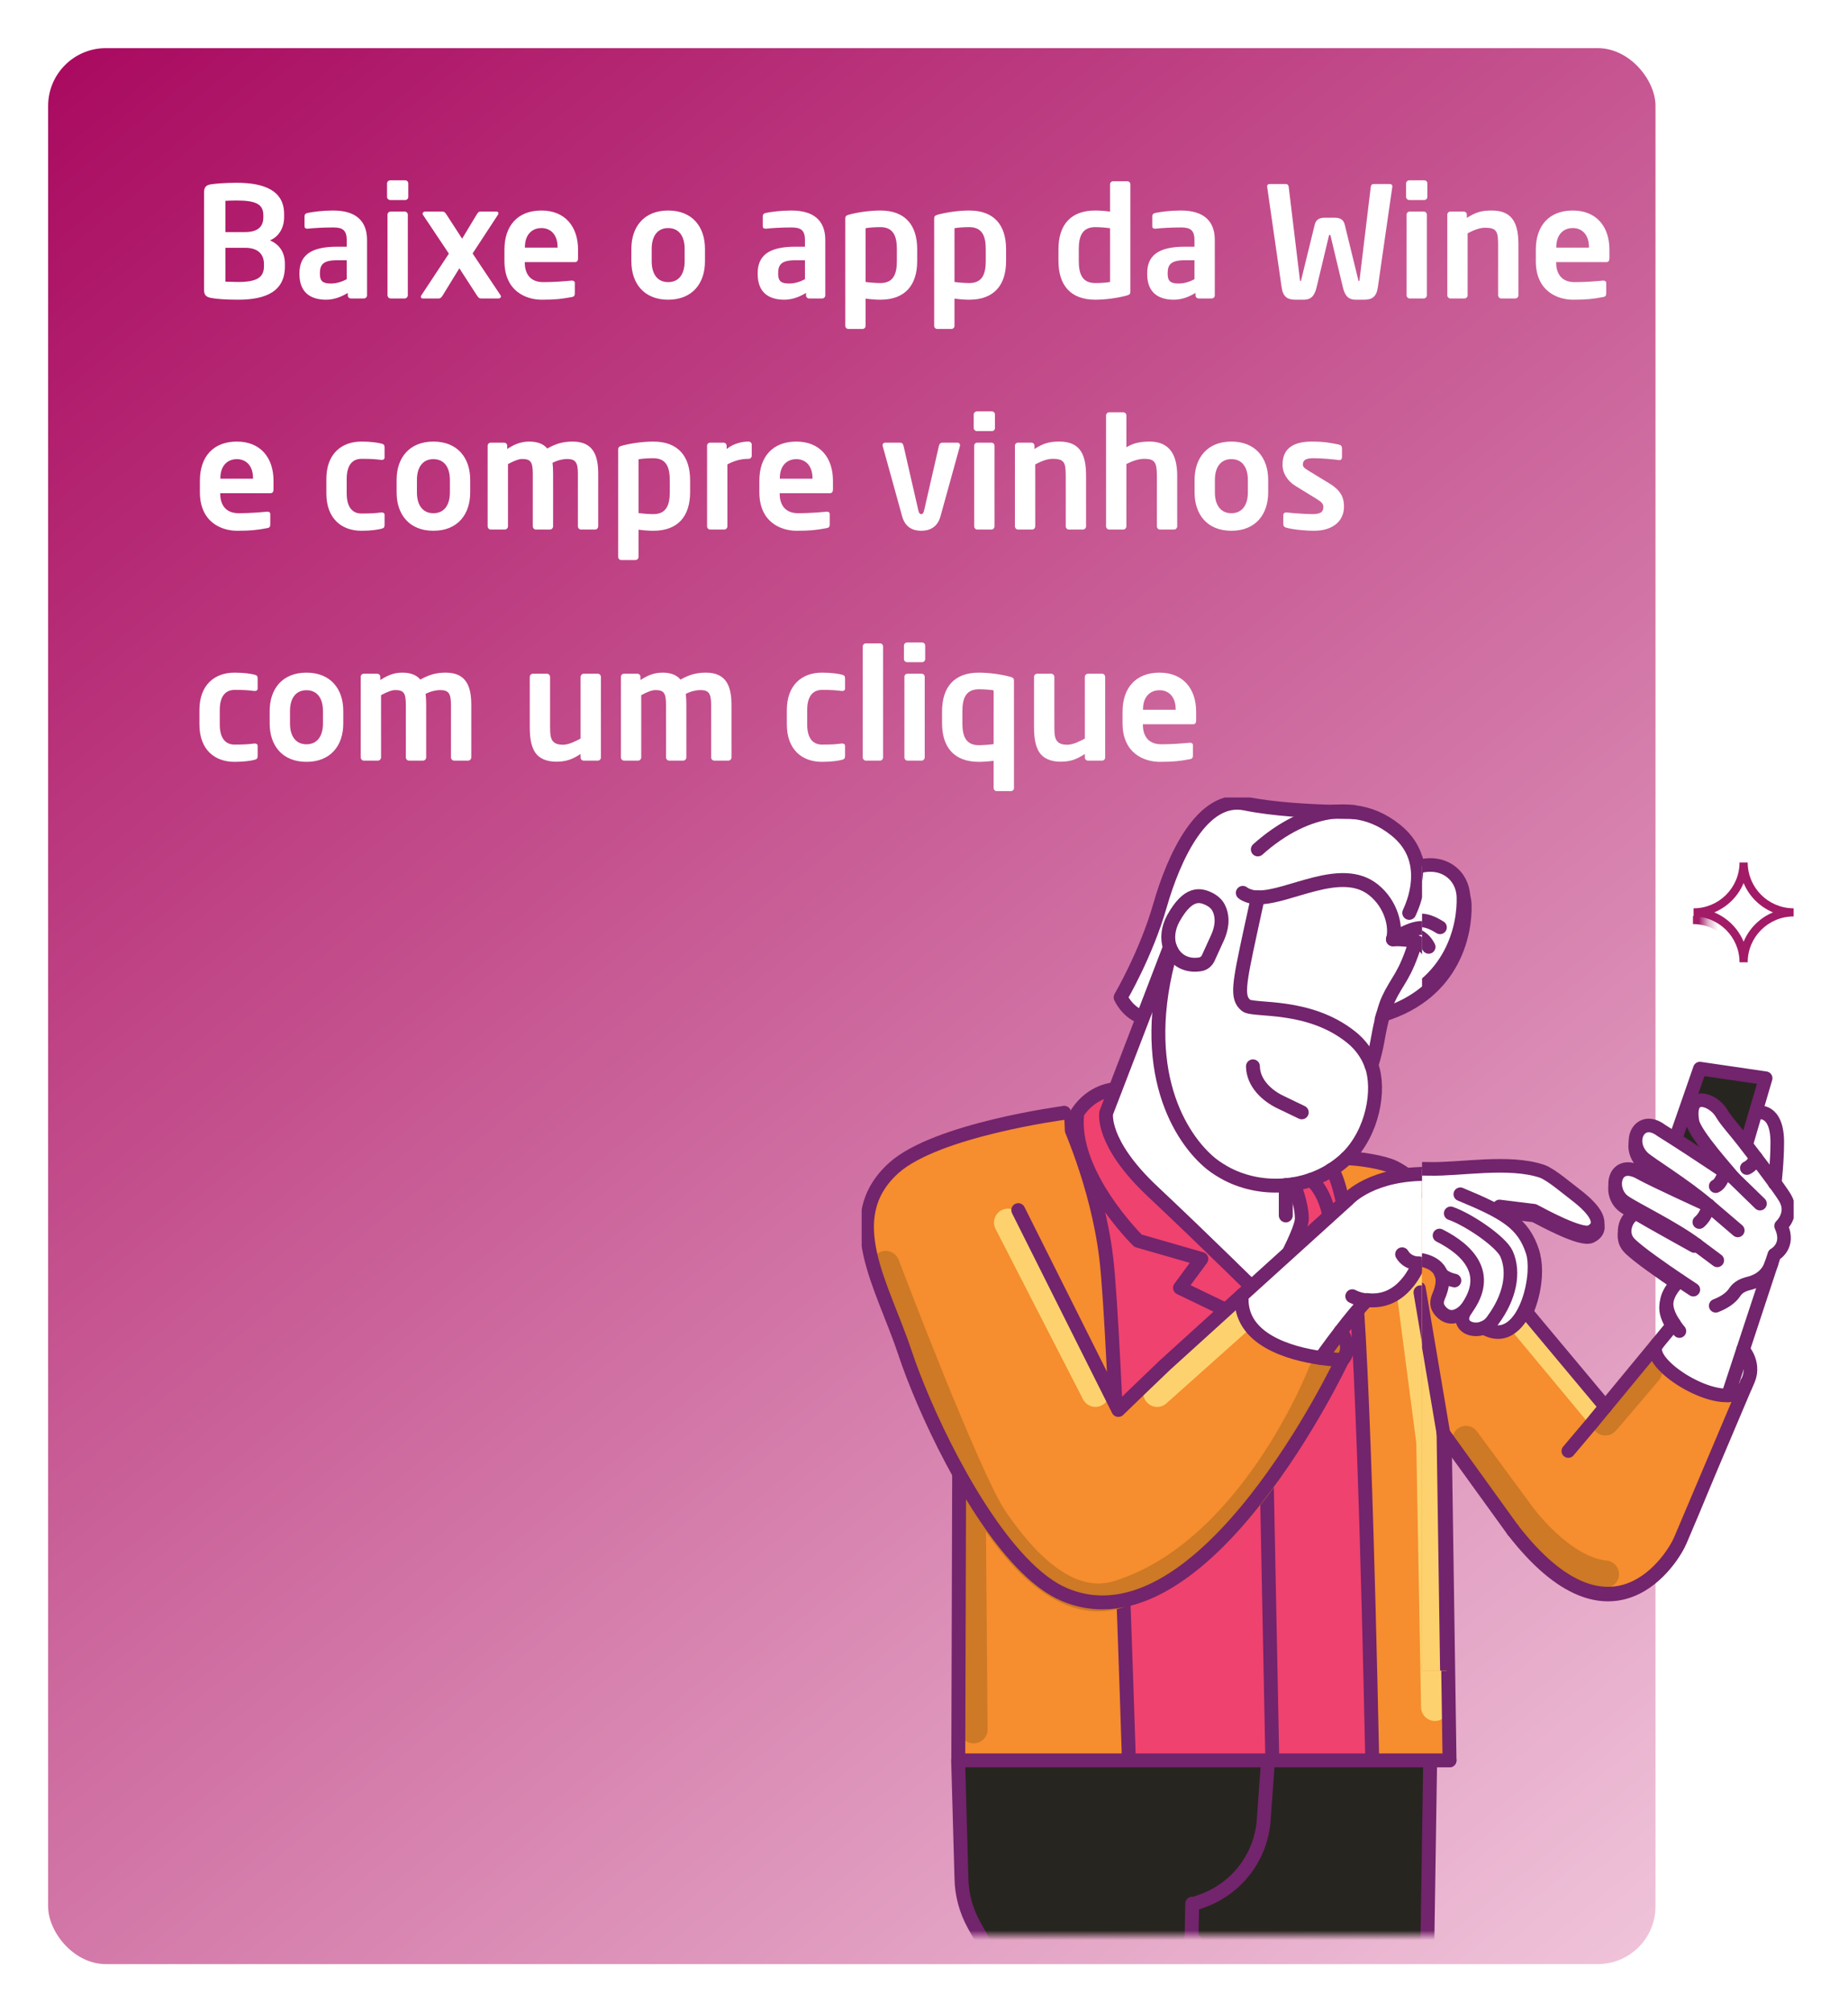 <svg width="192" height="209" viewBox="0 0 192 209" fill="none" xmlns="http://www.w3.org/2000/svg">
<g filter="url(#filter0_d)">
<rect x="8" y="2" width="167" height="199" rx="6" fill="url(#paint0_linear)"/>
</g>
<mask id="mask0" mask-type="alpha" maskUnits="userSpaceOnUse" x="32" y="27" width="146" height="174">
<rect x="32" y="27.816" width="145.335" height="173.184" rx="5.222" fill="white"/>
</mask>
<g mask="url(#mask0)">
<g clip-path="url(#clip0)">
<path fill-rule="evenodd" clip-rule="evenodd" d="M184.082 95.56C182.713 96.124 181.616 97.215 181.051 98.578C180.484 97.215 179.388 96.124 178.019 95.56C179.388 94.996 180.484 93.906 181.051 92.543C181.616 93.906 182.713 94.996 184.082 95.56M180.629 100.693H181.471C181.471 98.094 183.596 95.979 186.207 95.979V95.141H186.175C183.578 95.124 181.471 93.016 181.471 90.427H180.629C180.629 93.027 178.505 95.141 175.893 95.141V95.979H175.926C178.522 95.997 180.629 98.105 180.629 100.693" fill="#A21B67"/>
<g clip-path="url(#clip1)">
<path d="M132.189 182.84H99.561C99.561 182.84 100.145 194.944 100.145 196.11C100.145 196.985 101.221 199.938 102.958 203.052C104.41 205.66 103.503 283.392 103.503 283.392L114.746 285.149C114.553 286.223 114.853 286.483 114.853 286.483C114.853 286.483 103.611 285.747 103.711 286.522C103.811 287.304 103.526 294.215 103.526 294.215H111.48V291.546L114.776 294.215H134.756L122.146 286.476L123.875 197.713C123.875 197.713 130.99 195.734 131.282 189.283C131.574 182.84 132.189 182.84 132.189 182.84Z" fill="#27251F"/>
<path d="M149.087 182.84H123.952C123.952 182.84 123.798 200.014 123.798 201.188C123.798 202.062 123.982 200.314 125.719 203.428C127.171 206.036 127.886 283.392 127.886 283.392L139.136 285.156C138.944 286.23 139.244 286.491 139.244 286.491C139.244 286.491 128.001 285.755 128.101 286.529C128.201 287.312 127.917 294.223 127.917 294.223H135.87V291.554L139.167 294.223H159.146L146.536 286.483L149.087 182.84Z" fill="#27251F"/>
<path d="M178.788 121.576C178.718 121.553 175.153 116.675 175.153 116.675L174.261 118.907L178.788 121.576Z" fill="#27251F"/>
<path d="M131.743 182.84L131.275 189.291C130.906 192.988 128.455 196.141 124.966 197.414L124.144 197.713" stroke="#72246C" stroke-width="1.444" stroke-linecap="round" stroke-linejoin="round"/>
<path d="M147.005 286.483L148.588 182.84" stroke="#72246C" stroke-width="1.444" stroke-linecap="round" stroke-linejoin="round"/>
<path d="M147.005 286.483L159.615 294.223H139.635L136.339 291.554V294.223H128.378L128.562 286.529L139.705 286.491L139.597 285.156L128.347 283.392L125.703 203.428L123.782 201.188" stroke="#72246C" stroke-width="1.444" stroke-linecap="round" stroke-linejoin="round"/>
<path fill-rule="evenodd" clip-rule="evenodd" d="M143.716 123.54C145.89 121.185 149.241 123.402 146.897 126.133C144.553 128.871 141.541 125.902 143.716 123.54Z" fill="#FDD26E"/>
<path fill-rule="evenodd" clip-rule="evenodd" d="M98.416 127.214C98.416 122.696 100.806 120.203 105.009 120.203C109.213 120.203 110.557 115.586 110.557 115.586C110.873 116.245 113.992 122.934 114.93 130.62C115.913 138.712 117.289 182.84 117.289 182.84H117.266H99.561L99.661 149.827L98.424 122.55" fill="#F68D2E"/>
<path d="M100.706 124.667L101.159 179.626" stroke="#CD7925" stroke-width="2.889" stroke-linecap="round"/>
<path fill-rule="evenodd" clip-rule="evenodd" d="M163.488 155.71C161.459 156.485 159.323 157.566 157.217 158.962L150.094 149.106L150.593 182.833H141.449H141.418H142.563C142.471 179.059 141.718 140.1 140.573 131.279C139.336 121.76 138.329 121.5 138.329 121.5C138.79 121.208 139.243 120.871 139.666 120.495C139.735 120.433 139.812 120.357 139.889 120.295" fill="#F68D2E"/>
<path fill-rule="evenodd" clip-rule="evenodd" d="M139.881 120.855C141.142 120.855 143.77 121.262 144.838 121.799C145.906 122.32 146.843 123.087 147.589 124.008L166.8 146.935L172.148 140.476C170.803 142.087 176.298 145.907 179.448 145.769C180.255 145.746 180.901 145.454 181.254 144.818L174.561 160.581C173.823 162.375 171.311 165.344 168.421 165.597C165.532 165.85 163.795 165.75 161.382 163.741C158.969 161.731 157.217 158.954 157.217 158.954" fill="#F68D2E"/>
<path d="M146.044 130.298L148.588 149.758L149.087 177.302" stroke="#FDD26E" stroke-width="2.889" stroke-linecap="round"/>
<path d="M146.574 123.709L166.8 147.97" stroke="#FDD26E" stroke-width="2.889" stroke-linecap="round"/>
<path d="M152.43 149.75L158.155 157.497C158.155 157.497 162.228 163.143 166.8 163.595" stroke="#CD7925" stroke-width="2.889" stroke-linecap="round"/>
<path d="M171.265 142.731L166.8 147.97" stroke="#CD7925" stroke-width="2.889" stroke-linecap="round"/>
<path fill-rule="evenodd" clip-rule="evenodd" d="M114.907 115.655L114.93 115.578L115.86 113.146L118.734 105.675L118.595 105.622C118.595 105.622 117.274 105.269 116.428 103.589C116.428 103.589 119.064 99.109 120.517 94.062C121.961 89.023 124.935 82.541 129.392 83.462C132.289 84.06 136.216 84.26 138.59 84.313H138.613C139.62 84.344 140.342 84.336 140.565 84.336H140.573C140.604 84.336 140.627 84.336 140.634 84.344C142.179 84.52 143.647 85.119 144.991 86.208C146.767 87.619 147.312 89.345 147.32 90.925C149.963 90.066 152.084 91.646 152.161 93.986C152.246 96.693 151.208 103.067 143.693 105.399C143.639 105.545 143.608 105.706 143.57 105.86C143.078 107.808 143.163 108.437 142.479 110.638C143.393 113.154 142.632 117.618 139.874 120.295C139.797 120.357 139.728 120.433 139.651 120.495C139.228 120.871 138.782 121.208 138.314 121.5C137.645 121.929 136.915 122.267 136.185 122.527C136.185 122.527 135.663 122.689 134.402 122.98C134.425 123.018 134.725 123.617 134.879 123.985L134.679 124.069C135.709 126.378 134.756 129.784 131.29 134.885C127.678 129.684 115.33 122.88 114.53 116.805C114.584 116.598 114.646 116.383 114.707 116.184C114.776 116.015 114.83 115.839 114.907 115.655Z" fill="white"/>
<path fill-rule="evenodd" clip-rule="evenodd" d="M170.442 122.366C171.664 122.972 177.082 125.519 177.42 125.68C174.907 123.532 171.641 120.74 170.919 120.081C169.712 118.991 171.034 117.043 172.571 117.971C173.116 118.309 174.208 119.007 175.391 119.774C176.743 120.664 178.219 121.63 179.095 122.213C179.556 122.52 179.863 122.719 179.925 122.758C179.725 122.443 175.314 117.764 175.737 116.452C175.76 116.376 176.144 114.918 176.198 114.865C177.158 113.96 178.749 116.153 178.749 116.153C178.749 116.153 180.04 117.787 181.477 119.674L182.514 116.13C182.514 116.13 183.913 116.368 183.913 118.339C183.913 120.318 183.652 122.543 183.652 122.543C184.405 123.548 185.027 124.422 185.304 124.867C186.311 126.516 184.912 127.782 184.912 127.782C185.888 129.868 184.22 130.735 184.22 130.735L183.882 131.755L180.993 140.499L179.441 145.209C176.29 145.347 170.796 141.527 172.14 139.916L173.862 137.83C173.493 137.285 173.109 136.534 173.109 135.828C173.109 134.539 174.43 133.396 174.43 133.396C172.763 132.277 170.135 130.459 169.297 129.592C168.029 128.303 169.059 126.301 169.904 126.823C170.757 127.337 175.96 129.853 175.96 129.853L176.19 129.73C173.839 127.966 170.235 125.296 169.121 124.522C167.43 123.356 169.182 121.73 170.442 122.366Z" fill="white"/>
<path fill-rule="evenodd" clip-rule="evenodd" d="M117.289 182.84C117.289 182.84 115.914 138.712 114.93 130.62C113.992 122.934 110.873 116.245 110.557 115.586H111.933C113.508 113.208 115.829 113.146 115.829 113.146L115.86 113.154L114.93 115.586L114.907 115.662C114.83 115.839 114.784 116.015 114.722 116.199C114.661 116.399 114.599 116.606 114.546 116.821C115.345 122.903 127.694 129.707 131.305 134.9C134.771 129.791 135.724 126.386 134.694 124.085L134.71 124.1C134.556 123.732 134.249 123.141 134.233 123.095C135.555 122.788 136.2 122.543 136.2 122.543C136.938 122.282 137.66 121.944 138.329 121.515C138.329 121.515 139.336 121.776 140.581 131.295C141.726 140.108 142.479 179.074 142.571 182.848H132.197H117.289V182.84Z" fill="#EF426F"/>
<path fill-rule="evenodd" clip-rule="evenodd" d="M174.138 118.746L176.544 111.62L183.321 112.61L182.561 115.194L181.323 119.413C179.61 117.166 178.073 115.217 178.073 115.217C178.073 115.217 176.805 114.343 175.691 115.279" fill="#27251F"/>
<path d="M173.862 137.838L172.141 139.924L166.8 146.383L165.647 147.779L165.624 147.817L162.981 150.939" stroke="#72246C" stroke-width="1.444" stroke-linecap="round" stroke-linejoin="round"/>
<path d="M117.289 182.84H132.189H142.563H150.601" stroke="#72246C" stroke-width="1.444" stroke-linecap="round" stroke-linejoin="round"/>
<path d="M166.8 146.383L147.589 123.456C146.843 122.535 145.906 121.768 144.838 121.246C143.77 120.71 141.142 120.303 139.881 120.303" stroke="#72246C" stroke-width="1.444" stroke-linecap="round" stroke-linejoin="round"/>
<path d="M147.581 134.225L150.102 149.106L150.601 182.833" stroke="#72246C" stroke-width="1.444" stroke-linecap="round" stroke-linejoin="round"/>
<path d="M122.138 286.483L123.867 197.721" stroke="#72246C" stroke-width="1.444" stroke-linecap="round" stroke-linejoin="round"/>
<path d="M122.138 286.483L134.748 294.223H114.769L111.472 291.554V294.223H103.511L103.695 286.529L114.838 286.491L114.73 285.156L103.48 283.392L102.935 203.052L101.198 199.938C100.376 198.457 99.922 196.793 99.891 195.098L99.546 182.84" stroke="#72246C" stroke-width="1.444" stroke-linecap="round" stroke-linejoin="round"/>
<path d="M144.715 97.552C145.691 97.545 146.459 97.606 147.074 97.813C147.781 98.043 148.257 98.45 148.588 99.109" stroke="#72246C" stroke-width="1.444" stroke-linecap="round" stroke-linejoin="round"/>
<path d="M121.546 98.373C121.239 97.491 121.339 96.409 121.915 95.366C123.414 92.697 124.643 92.827 125.78 93.456C126.042 93.61 126.264 93.794 126.426 94.001C126.695 94.346 126.825 94.768 126.887 95.167C126.925 95.474 126.925 95.765 126.887 96.057C126.833 96.478 126.71 96.893 126.541 97.292L125.534 99.501C125.373 99.846 125.066 100.107 124.674 100.16C123.26 100.383 122.176 99.723 121.685 98.672C121.615 98.58 121.577 98.473 121.546 98.373Z" stroke="#72246C" stroke-width="1.444" stroke-linecap="round" stroke-linejoin="round"/>
<path d="M121.669 98.672C118.057 111.144 122.668 118.309 125.842 120.878C126.341 121.277 126.91 121.63 127.532 121.96C129.361 122.896 131.49 123.294 133.595 123.095C134.479 123.018 135.347 122.834 136.2 122.543C136.938 122.282 137.66 121.944 138.329 121.515C138.79 121.223 139.243 120.886 139.666 120.51C139.735 120.449 139.812 120.372 139.889 120.311C142.648 117.641 143.408 113.169 142.494 110.654C142.087 109.518 141.38 108.529 140.404 107.739C135.962 104.164 130.23 105.046 129.461 104.425C128.462 103.62 128.716 102.285 129.915 96.724C130.137 95.696 130.399 94.53 130.683 93.203C133.864 93.288 139.336 89.706 142.709 92.428C144.576 93.924 145.091 96.279 144.722 97.568C147.128 96.103 148.081 96.057 149.756 97.1" stroke="#72246C" stroke-width="1.444" stroke-linecap="round" stroke-linejoin="round"/>
<path d="M121.546 98.373L118.741 105.683L115.867 113.154L114.93 115.586C114.93 115.586 114.338 118.662 119.763 123.755C125.189 128.848 131.305 134.9 131.305 134.9C131.305 134.9 135.255 128.158 135.255 126.577C135.255 124.997 134.418 122.988 134.418 122.988" stroke="#72246C" stroke-width="1.444" stroke-linecap="round" stroke-linejoin="round"/>
<path d="M142.486 110.646C143.17 108.444 143.086 107.815 143.577 105.867C143.616 105.714 143.654 105.553 143.7 105.407C143.862 104.778 144.038 104.203 144.277 103.719C145.245 101.679 145.944 101.441 147.074 97.821" stroke="#72246C" stroke-width="1.444" stroke-linecap="round" stroke-linejoin="round"/>
<path d="M138.59 84.313C135.932 84.597 133.173 85.993 130.683 88.225" stroke="#72246C" stroke-width="1.444" stroke-linecap="round" stroke-linejoin="round"/>
<path d="M140.565 84.336C139.927 84.252 139.274 84.252 138.613 84.313" stroke="#72246C" stroke-width="1.444" stroke-linecap="round" stroke-linejoin="round"/>
<path d="M146.413 94.814C146.79 94.009 147.35 92.551 147.327 90.925C147.32 89.345 146.774 87.627 144.999 86.208C143.654 85.119 142.187 84.52 140.642 84.344" stroke="#72246C" stroke-width="1.444" stroke-linecap="round" stroke-linejoin="round"/>
<path d="M147.327 90.925C149.971 90.066 152.092 91.646 152.169 93.986C152.253 96.693 151.216 103.068 143.7 105.399H143.693C143.685 105.399 143.554 105.86 143.547 105.867" stroke="#72246C" stroke-width="1.444" stroke-linecap="round" stroke-linejoin="round"/>
<path d="M140.657 84.336C140.657 84.336 140.642 84.336 140.634 84.344C140.627 84.336 140.604 84.336 140.573 84.336H140.558C140.335 84.336 139.612 84.344 138.606 84.313H138.583C136.208 84.26 132.281 84.06 129.384 83.462C124.927 82.541 121.961 89.015 120.517 94.062C119.064 99.117 116.428 103.589 116.428 103.589C117.266 105.269 118.595 105.622 118.595 105.622" stroke="#72246C" stroke-width="1.444" stroke-linecap="round" stroke-linejoin="round"/>
<path d="M135.247 115.532C135.247 115.532 134.64 115.24 133.042 114.473C131.605 113.791 130.199 112.471 130.176 110.753" stroke="#72246C" stroke-width="1.444" stroke-linecap="round" stroke-linejoin="round"/>
<path d="M129.123 92.735C129.123 92.735 129.246 92.843 129.469 92.942C129.745 93.065 130.153 93.219 130.668 93.196" stroke="#72246C" stroke-width="1.444" stroke-linecap="round" stroke-linejoin="round"/>
<path d="M133.588 123.087V126.24" stroke="#72246C" stroke-width="1.444" stroke-linecap="round" stroke-linejoin="round"/>
<path d="M115.829 113.139C115.829 113.139 113.508 113.2 111.933 115.578C111.134 121.891 118.234 128.863 118.234 128.863L124.812 130.758L122.599 133.757L125.465 135.138L131.305 137.96L136.831 131.379L135.901 130.827L135.824 130.788L134.902 130.244L136.124 129.385L136.185 129.331L137.891 129.285C138.798 127.099 137.66 123.686 136.208 122.535" stroke="#72246C" stroke-width="1.444" stroke-linecap="round" stroke-linejoin="round"/>
<path d="M131.298 137.968L132.189 182.84" stroke="#72246C" stroke-width="1.444" stroke-linecap="round" stroke-linejoin="round"/>
<path d="M110.557 115.586C110.873 116.245 113.992 122.934 114.93 130.62C115.913 138.712 117.289 182.84 117.289 182.84H117.266C116.743 182.84 99.561 182.84 99.561 182.84L99.661 149.827" stroke="#72246C" stroke-width="1.444" stroke-linecap="round" stroke-linejoin="round"/>
<path d="M138.329 121.507C138.329 121.507 139.336 121.768 140.581 131.287C141.726 140.1 142.479 179.066 142.571 182.84" stroke="#72246C" stroke-width="1.444" stroke-linecap="round" stroke-linejoin="round"/>
<path d="M157.217 158.97V158.962L150.094 149.106" stroke="#72246C" stroke-width="1.444" stroke-linecap="round" stroke-linejoin="round"/>
<path d="M181.323 119.413L182.561 115.194L183.321 112.61L176.544 111.62L174.138 118.523" stroke="#72246C" stroke-width="1.444" stroke-linecap="round" stroke-linejoin="round"/>
<path d="M177.435 125.688C179.118 127.122 180.447 128.257 180.447 128.257" stroke="#72246C" stroke-width="1.444" stroke-linecap="round" stroke-linejoin="round"/>
<path d="M179.925 122.765C179.863 122.727 179.556 122.527 179.095 122.221C178.211 121.63 176.743 120.671 175.391 119.781C174.208 119.014 173.109 118.316 172.563 117.979C170.373 116.322 168.936 119.091 170.696 120.786C171.418 121.446 174.907 123.532 177.412 125.68" stroke="#72246C" stroke-width="1.444" stroke-linecap="round" stroke-linejoin="round"/>
<path d="M176.198 129.738L175.967 129.86C175.967 129.86 171.103 127.168 170.258 126.654C169.405 126.133 168.029 128.311 169.305 129.6C170.142 130.466 172.771 132.284 174.438 133.404C175.276 133.956 175.867 134.348 175.867 134.348" stroke="#72246C" stroke-width="1.444" stroke-linecap="round" stroke-linejoin="round"/>
<path d="M174.43 133.404C174.43 133.404 173.109 134.547 173.109 135.836C173.109 136.541 173.501 137.293 173.862 137.838C174.154 138.298 174.43 138.605 174.43 138.605" stroke="#72246C" stroke-width="1.444" stroke-linecap="round" stroke-linejoin="round"/>
<path d="M176.482 127.398C177.304 126.685 177.435 125.688 177.435 125.688C177.435 125.688 177.427 125.688 177.412 125.68C177.074 125.527 171.618 123.041 170.435 122.366C167.668 120.786 167.053 124.131 168.752 125.304C169.866 126.079 173.839 127.973 176.19 129.738C177.427 130.658 178.334 131.333 178.334 131.333" stroke="#72246C" stroke-width="1.444" stroke-linecap="round" stroke-linejoin="round"/>
<path d="M179.441 145.217L180.993 140.515L183.882 131.77L184.22 130.75C184.22 130.75 185.888 129.883 184.912 127.797C184.912 127.797 186.311 126.531 185.304 124.882C185.027 124.43 184.413 123.563 183.652 122.558C183.244 122.006 182.783 121.392 182.315 120.786C182.038 120.418 181.761 120.05 181.477 119.689C180.04 117.802 179.318 117.12 178.749 116.169C177.919 114.788 175.207 113.783 175.775 117.058C176.006 118.416 179.725 122.458 179.925 122.773L179.932 122.781L182.737 125.504" stroke="#72246C" stroke-width="1.444" stroke-linecap="round" stroke-linejoin="round"/>
<path d="M157.217 158.962C167.476 172.217 173.823 161.823 174.553 160.028L181.247 144.265" stroke="#72246C" stroke-width="1.444" stroke-linecap="round" stroke-linejoin="round"/>
<path d="M181.385 143.928C181.346 144.043 181.3 144.158 181.247 144.266C180.893 144.902 180.248 145.201 179.441 145.217C176.29 145.355 170.796 141.535 172.14 139.924" stroke="#72246C" stroke-width="1.444" stroke-linecap="round" stroke-linejoin="round"/>
<path fill-rule="evenodd" clip-rule="evenodd" d="M110.558 115.586C110.335 115.586 98.124 118.37 94.167 120.855C90.209 123.34 89.51 129.254 90.978 133.067C92.445 136.879 102.958 166.533 112.632 166.241" fill="#F68D2E"/>
<path d="M116.19 146.444C112.156 148.208 112.778 150.425 112.632 150.939" stroke="#72246C" stroke-width="1.444" stroke-linecap="round" stroke-linejoin="round"/>
<path fill-rule="evenodd" clip-rule="evenodd" d="M112.632 166.241C112.632 166.241 117.135 167.545 121.369 164.293C125.604 161.041 138.398 144.212 139.436 141.243C140.473 138.275 133.957 142.225 131.298 139.694C128.639 137.163 129.015 134.547 129.015 134.547L116.19 146.444L105.793 125.688" fill="#F68D2E"/>
<path d="M104.717 126.976L113.808 144.68" stroke="#FDD26E" stroke-width="2.889" stroke-linecap="round"/>
<path d="M131.382 134.716L120.224 144.68" stroke="#FDD26E" stroke-width="2.889" stroke-linecap="round"/>
<path d="M137.361 142.524C137.361 142.524 130.176 161.248 116.19 165.597C110.811 167.269 106.17 162.046 103.234 157.719C100.46 153.639 92.015 131.371 92.015 131.371" stroke="#CD7925" stroke-width="2.889" stroke-linecap="round"/>
<path fill-rule="evenodd" clip-rule="evenodd" d="M129.015 134.555L140.081 124.537C140.081 124.537 142.555 121.783 148.641 121.937C151.8 122.021 156.864 121.162 160.26 122.351C161.175 122.673 162.85 124.169 163.749 124.867C165.755 126.447 166.669 127.935 165.194 128.648C164.702 128.886 157.817 125.358 156.587 126.37C158.016 127.544 159.792 132.929 159.469 132.576C159.346 134.616 158.547 137.14 157.164 138.206C156.38 138.819 155.404 138.965 154.259 138.283C152.945 138.819 151.285 137.96 152.445 136.357C152.445 136.357 151.208 137.822 150.017 136.787C149.218 136.089 149.433 135.46 149.61 135.03C150.048 134.025 150.071 133.289 149.871 132.744L149.863 132.729C149.348 131.333 147.381 131.241 147.381 131.241C147.381 131.241 146.997 132.399 146.06 133.435C145.207 134.394 143.9 135.26 142.018 135.038C141.241 135.797 140.189 137.101 139.274 138.298C138.152 139.755 137.238 141.052 137.238 141.052C134.072 140.584 128.662 139.142 129.015 134.555Z" fill="white"/>
<path fill-rule="evenodd" clip-rule="evenodd" d="M137.238 141.044C138.521 141.228 139.443 141.251 139.443 141.251C139.443 141.251 140.688 140.139 139.282 138.29C138.152 139.74 137.238 141.044 137.238 141.044Z" fill="#CD7925"/>
<path d="M151.846 124.537C156.495 126.462 158.362 127.544 159.3 130.474C159.469 131.019 159.523 131.747 159.476 132.56C159.354 134.601 158.554 137.124 157.171 138.183C156.387 138.796 155.411 138.942 154.266 138.259" stroke="#72246C" stroke-width="1.444" stroke-linecap="round" stroke-linejoin="round"/>
<path d="M149.702 128.779C152.645 130.259 155.104 132.744 152.453 136.342C152.399 136.419 152.345 136.503 152.292 136.564" stroke="#72246C" stroke-width="1.444" stroke-linecap="round" stroke-linejoin="round"/>
<path d="M139.443 141.251C139.443 141.251 125.081 171.795 110.565 165.605C109.251 165.045 107.929 164.063 106.638 162.797C100.998 157.259 95.911 146.206 94.028 140.515C91.708 133.519 87.089 126.516 92.853 121.315C97.263 117.335 110.557 115.586 110.557 115.586" stroke="#72246C" stroke-width="1.444" stroke-linecap="round" stroke-linejoin="round"/>
<path d="M149.871 132.721C149.356 131.318 147.389 131.233 147.389 131.233C147.389 131.233 147.005 132.392 146.067 133.427C145.214 134.386 143.908 135.253 142.025 135.03C141.249 135.79 140.196 137.094 139.282 138.29C138.16 139.748 137.246 141.044 137.246 141.044" stroke="#72246C" stroke-width="1.444" stroke-linecap="round" stroke-linejoin="round"/>
<path d="M150.855 126.501C152.699 127.137 156.072 129.423 156.618 130.681C157.463 132.599 156.941 135.13 155.242 137.431C155.204 137.492 155.166 137.546 155.127 137.592C154.897 137.907 154.582 138.129 154.266 138.267C152.952 138.804 151.293 137.945 152.453 136.342C152.453 136.342 151.216 137.807 150.025 136.771C149.226 136.073 149.441 135.444 149.617 135.015C150.055 134.01 150.078 133.274 149.879 132.729" stroke="#72246C" stroke-width="1.444" stroke-linecap="round" stroke-linejoin="round"/>
<path d="M129.015 134.555C128.662 139.142 134.072 140.591 137.238 141.044C138.521 141.228 139.443 141.251 139.443 141.251C139.443 141.251 140.688 140.139 139.282 138.29" stroke="#72246C" stroke-width="1.444" stroke-linecap="round" stroke-linejoin="round"/>
<path d="M145.675 130.275C146.259 131.264 147.389 131.233 147.389 131.233" stroke="#72246C" stroke-width="1.444" stroke-linecap="round" stroke-linejoin="round"/>
<path d="M105.793 125.688L116.19 146.444C116.19 146.444 120.102 142.662 121.047 141.773L129.015 134.547L140.081 124.529C140.081 124.529 142.555 121.776 148.642 121.929C151.8 122.013 156.856 121.032 160.268 122.175C161.182 122.489 162.881 123.954 163.788 124.637C165.816 126.186 166.754 127.659 165.286 128.395C164.302 128.886 160.276 126.662 159.438 126.232L155.888 125.795" stroke="#72246C" stroke-width="1.444" stroke-linecap="round" stroke-linejoin="round"/>
<path d="M151.247 133.412C150.37 133.235 149.94 132.806 149.871 132.729L149.863 132.714" stroke="#72246C" stroke-width="1.444" stroke-linecap="round" stroke-linejoin="round"/>
<path d="M140.496 134.631C141.395 135.084 142.018 135.038 142.018 135.038" stroke="#72246C" stroke-width="1.444" stroke-linecap="round" stroke-linejoin="round"/>
</g>
</g>
</g>
<g clip-path="url(#clip2)">
<g clip-path="url(#clip3)">
<path fill-rule="evenodd" clip-rule="evenodd" d="M184.21 94.763C182.831 95.332 181.725 96.435 181.155 97.811C180.584 96.435 179.479 95.332 178.099 94.763C179.479 94.193 180.584 93.091 181.155 91.715C181.725 93.091 182.831 94.193 184.21 94.763M180.73 99.948H181.579C181.579 97.323 183.72 95.186 186.352 95.186V94.34H186.32C183.703 94.322 181.579 92.192 181.579 89.578H180.73C180.73 92.204 178.589 94.34 175.957 94.34V95.186H175.99C178.607 95.204 180.73 97.334 180.73 99.948" fill="#A21B67"/>
<g clip-path="url(#clip4)">
<path d="M178.874 121.046C178.805 121.023 175.211 116.094 175.211 116.094L174.312 118.349L178.874 121.046Z" fill="#27251F"/>
<path fill-rule="evenodd" clip-rule="evenodd" d="M143.526 123.03C145.718 120.651 149.095 122.89 146.732 125.649C144.37 128.415 141.334 125.417 143.526 123.03Z" fill="#FDD26E"/>
<path fill-rule="evenodd" clip-rule="evenodd" d="M163.454 155.53C161.409 156.312 159.256 157.405 157.134 158.815L149.954 148.858L150.458 182.931H141.241H141.21H142.364C142.271 179.118 141.512 139.76 140.358 130.849C139.111 121.232 138.097 120.969 138.097 120.969C138.561 120.674 139.018 120.333 139.444 119.953C139.514 119.891 139.591 119.814 139.669 119.752" fill="#F68D2E"/>
<path fill-rule="evenodd" clip-rule="evenodd" d="M139.661 120.318C140.931 120.318 143.58 120.728 144.657 121.271C145.733 121.798 146.678 122.573 147.429 123.502L166.792 146.665L172.183 140.14C170.827 141.767 176.365 145.626 179.54 145.487C180.354 145.464 181.004 145.169 181.36 144.526L174.614 160.45C173.871 162.264 171.338 165.263 168.426 165.518C165.514 165.774 163.764 165.673 161.332 163.643C158.9 161.613 157.134 158.808 157.134 158.808" fill="#F68D2E"/>
<path d="M145.873 129.857L148.436 149.516L148.94 177.344" stroke="#FDD26E" stroke-width="2.825" stroke-linecap="round"/>
<path d="M146.407 123.2L166.792 147.711" stroke="#FDD26E" stroke-width="2.825" stroke-linecap="round"/>
<path d="M152.309 149.509L158.079 157.335C158.079 157.335 162.184 163.039 166.792 163.496" stroke="#CD7925" stroke-width="2.825" stroke-linecap="round"/>
<path d="M171.292 142.418L166.792 147.711" stroke="#CD7925" stroke-width="2.825" stroke-linecap="round"/>
<path fill-rule="evenodd" clip-rule="evenodd" d="M114.49 115.064L114.513 114.986L115.45 112.53L118.347 104.982L118.207 104.928C118.207 104.928 116.875 104.571 116.023 102.874C116.023 102.874 118.68 98.349 120.144 93.25C121.6 88.159 124.597 81.611 129.089 82.54C132.009 83.145 135.967 83.346 138.36 83.401H138.383C139.398 83.432 140.126 83.424 140.35 83.424H140.358C140.389 83.424 140.412 83.424 140.42 83.432C141.977 83.61 143.456 84.214 144.812 85.315C146.601 86.74 147.151 88.484 147.158 90.08C149.823 89.213 151.96 90.809 152.038 93.172C152.123 95.908 151.077 102.347 143.503 104.703C143.448 104.85 143.417 105.013 143.379 105.168C142.883 107.136 142.968 107.772 142.279 109.996C143.201 112.537 142.434 117.047 139.653 119.752C139.576 119.814 139.506 119.891 139.429 119.953C139.003 120.333 138.554 120.674 138.081 120.969C137.407 121.402 136.672 121.743 135.936 122.007C135.936 122.007 135.409 122.17 134.139 122.464C134.162 122.503 134.464 123.107 134.619 123.479L134.418 123.564C135.456 125.897 134.495 129.338 131.002 134.491C127.362 129.237 114.916 122.363 114.11 116.226C114.164 116.017 114.226 115.8 114.288 115.598C114.358 115.428 114.412 115.25 114.49 115.064Z" fill="white"/>
<path fill-rule="evenodd" clip-rule="evenodd" d="M170.463 121.844C171.695 122.456 177.155 125.029 177.496 125.192C174.963 123.022 171.671 120.201 170.943 119.535C169.727 118.435 171.059 116.466 172.609 117.404C173.158 117.745 174.258 118.45 175.451 119.225C176.814 120.124 178.301 121.1 179.184 121.689C179.649 121.999 179.959 122.201 180.021 122.239C179.819 121.922 175.373 117.195 175.799 115.87C175.823 115.792 176.21 114.32 176.264 114.266C177.232 113.351 178.836 115.567 178.836 115.567C178.836 115.567 180.137 117.218 181.585 119.124L182.631 115.544C182.631 115.544 184.04 115.784 184.04 117.776C184.04 119.775 183.777 122.022 183.777 122.022C184.536 123.038 185.163 123.921 185.442 124.37C186.457 126.036 185.047 127.315 185.047 127.315C186.031 129.423 184.35 130.298 184.35 130.298L184.009 131.329L181.097 140.163L179.533 144.921C176.357 145.061 170.819 141.202 172.175 139.574L173.91 137.466C173.538 136.916 173.151 136.157 173.151 135.444C173.151 134.142 174.483 132.987 174.483 132.987C172.802 131.856 170.153 130.02 169.309 129.144C168.031 127.842 169.069 125.819 169.921 126.346C170.781 126.866 176.024 129.407 176.024 129.407L176.256 129.283C173.886 127.501 170.254 124.804 169.131 124.022C167.427 122.844 169.193 121.201 170.463 121.844Z" fill="white"/>
<path fill-rule="evenodd" clip-rule="evenodd" d="M174.188 118.187L176.613 110.988L183.444 111.987L182.677 114.599L181.43 118.861C179.703 116.59 178.154 114.622 178.154 114.622C178.154 114.622 176.876 113.739 175.753 114.684" fill="#27251F"/>
<path d="M173.91 137.474L172.175 139.582L166.792 146.107L165.63 147.517L165.607 147.556L162.943 150.71" stroke="#72246C" stroke-width="1.412" stroke-linecap="round" stroke-linejoin="round"/>
<path d="M166.792 146.107L147.429 122.945C146.678 122.015 145.733 121.24 144.657 120.713C143.58 120.17 140.931 119.76 139.661 119.76" stroke="#72246C" stroke-width="1.412" stroke-linecap="round" stroke-linejoin="round"/>
<path d="M147.422 133.824L149.962 148.858L150.465 182.931" stroke="#72246C" stroke-width="1.412" stroke-linecap="round" stroke-linejoin="round"/>
<path d="M144.533 96.776C145.516 96.768 146.291 96.83 146.911 97.039C147.623 97.272 148.103 97.682 148.436 98.349" stroke="#72246C" stroke-width="1.412" stroke-linecap="round" stroke-linejoin="round"/>
<path d="M121.305 97.907C117.665 110.507 122.312 117.745 125.511 120.341C126.014 120.744 126.587 121.1 127.215 121.433C129.058 122.379 131.203 122.782 133.326 122.58C134.216 122.503 135.091 122.317 135.951 122.022C136.695 121.759 137.423 121.418 138.097 120.984C138.561 120.69 139.018 120.349 139.444 119.969C139.514 119.907 139.591 119.829 139.669 119.767C142.449 117.071 143.216 112.553 142.294 110.011C141.884 108.864 141.171 107.865 140.188 107.067C135.711 103.455 129.933 104.347 129.159 103.719C128.152 102.905 128.407 101.557 129.616 95.939C129.84 94.9 130.104 93.722 130.39 92.382C133.597 92.467 139.111 88.848 142.511 91.599C144.393 93.11 144.912 95.489 144.54 96.791C146.965 95.311 147.925 95.265 149.613 96.318" stroke="#72246C" stroke-width="1.412" stroke-linecap="round" stroke-linejoin="round"/>
<path d="M146.244 94.009C146.624 93.196 147.189 91.723 147.166 90.08C147.158 88.484 146.608 86.748 144.819 85.315C143.464 84.214 141.985 83.61 140.428 83.432" stroke="#72246C" stroke-width="1.412" stroke-linecap="round" stroke-linejoin="round"/>
<path d="M147.166 90.08C149.83 89.213 151.968 90.809 152.045 93.172C152.131 95.908 151.085 102.347 143.51 104.703H143.503C143.495 104.703 143.363 105.168 143.355 105.176" stroke="#72246C" stroke-width="1.412" stroke-linecap="round" stroke-linejoin="round"/>
<path d="M157.134 158.823V158.815L149.954 148.858" stroke="#72246C" stroke-width="1.412" stroke-linecap="round" stroke-linejoin="round"/>
<path d="M181.43 118.861L182.677 114.599L183.444 111.987L176.613 110.988L174.188 117.962" stroke="#72246C" stroke-width="1.412" stroke-linecap="round" stroke-linejoin="round"/>
<path d="M177.511 125.2C179.207 126.649 180.547 127.796 180.547 127.796" stroke="#72246C" stroke-width="1.412" stroke-linecap="round" stroke-linejoin="round"/>
<path d="M180.021 122.247C179.959 122.208 179.649 122.007 179.184 121.697C178.293 121.1 176.814 120.132 175.451 119.233C174.258 118.458 173.151 117.753 172.601 117.412C170.393 115.738 168.945 118.535 170.719 120.248C171.447 120.914 174.963 123.022 177.488 125.192" stroke="#72246C" stroke-width="1.412" stroke-linecap="round" stroke-linejoin="round"/>
<path d="M176.264 129.291L176.032 129.415C176.032 129.415 171.129 126.695 170.277 126.176C169.417 125.649 168.031 127.85 169.317 129.152C170.161 130.027 172.81 131.864 174.49 132.995C175.335 133.553 175.931 133.948 175.931 133.948" stroke="#72246C" stroke-width="1.412" stroke-linecap="round" stroke-linejoin="round"/>
<path d="M174.483 132.995C174.483 132.995 173.151 134.15 173.151 135.452C173.151 136.165 173.546 136.924 173.91 137.474C174.204 137.939 174.483 138.249 174.483 138.249" stroke="#72246C" stroke-width="1.412" stroke-linecap="round" stroke-linejoin="round"/>
<path d="M178.255 135.622C179.029 135.328 179.819 134.863 180.253 134.181C180.563 133.716 181.082 133.452 181.616 133.321C182.452 133.127 183.552 132.631 184.009 131.337C184.017 131.321 184.032 131.298 184.04 131.267" stroke="#72246C" stroke-width="1.412" stroke-linecap="round" stroke-linejoin="round"/>
<path d="M176.551 126.928C177.379 126.207 177.511 125.2 177.511 125.2C177.511 125.2 177.503 125.2 177.488 125.192C177.147 125.037 171.648 122.526 170.455 121.844C167.667 120.248 167.048 123.626 168.759 124.812C169.882 125.595 173.886 127.509 176.256 129.291C177.503 130.221 178.417 130.903 178.417 130.903" stroke="#72246C" stroke-width="1.412" stroke-linecap="round" stroke-linejoin="round"/>
<path d="M182.437 120.248C182.437 120.248 182.212 120.976 181.492 121.317" stroke="#72246C" stroke-width="1.412" stroke-linecap="round" stroke-linejoin="round"/>
<path d="M178.255 123.2C178.89 122.921 179.184 121.697 179.184 121.697" stroke="#72246C" stroke-width="1.412" stroke-linecap="round" stroke-linejoin="round"/>
<path d="M182.631 115.552C182.631 115.552 184.652 115.102 184.652 118.652C184.652 120.651 184.389 122.898 184.389 122.898" stroke="#72246C" stroke-width="1.412" stroke-linecap="round" stroke-linejoin="round"/>
<path d="M179.533 144.929L181.097 140.179L184.009 131.345L184.35 130.314C184.35 130.314 186.031 129.438 185.047 127.331C185.047 127.331 186.457 126.052 185.442 124.386C185.163 123.929 184.544 123.053 183.777 122.038C183.366 121.48 182.902 120.86 182.429 120.248C182.15 119.876 181.872 119.504 181.585 119.14C180.137 117.233 179.409 116.544 178.836 115.583C177.999 114.188 175.265 113.173 175.838 116.482C176.071 117.853 179.819 121.937 180.021 122.255L180.028 122.263L182.855 125.014" stroke="#72246C" stroke-width="1.412" stroke-linecap="round" stroke-linejoin="round"/>
<path d="M181.492 143.627C182.53 141.752 181.097 140.171 181.097 140.171" stroke="#72246C" stroke-width="1.412" stroke-linecap="round" stroke-linejoin="round"/>
<path d="M157.134 158.815C167.474 172.206 173.871 161.706 174.607 159.892L181.353 143.968" stroke="#72246C" stroke-width="1.412" stroke-linecap="round" stroke-linejoin="round"/>
<path d="M181.492 143.627C181.453 143.743 181.407 143.86 181.353 143.968C180.996 144.611 180.346 144.913 179.533 144.929C176.357 145.068 170.819 141.209 172.175 139.582" stroke="#72246C" stroke-width="1.412" stroke-linecap="round" stroke-linejoin="round"/>
<path fill-rule="evenodd" clip-rule="evenodd" d="M128.71 134.158L139.863 124.037C139.863 124.037 142.356 121.255 148.49 121.41C151.674 121.495 156.778 120.628 160.201 121.829C161.123 122.154 162.811 123.665 163.717 124.37C165.739 125.967 166.66 127.47 165.173 128.191C164.678 128.431 157.738 124.866 156.499 125.889C157.939 127.075 159.729 132.515 159.403 132.158C159.279 134.22 158.474 136.769 157.08 137.846C156.29 138.466 155.306 138.613 154.152 137.924C152.828 138.466 151.155 137.598 152.324 135.979C152.324 135.979 151.077 137.459 149.877 136.413C149.071 135.707 149.288 135.072 149.466 134.638C149.908 133.623 149.931 132.879 149.73 132.329L149.722 132.313C149.203 130.903 147.22 130.81 147.22 130.81C147.22 130.81 146.833 131.98 145.888 133.026C145.028 133.995 143.712 134.87 141.814 134.646C141.032 135.413 139.971 136.73 139.049 137.939C137.919 139.411 136.997 140.721 136.997 140.721C133.806 140.248 128.353 138.792 128.71 134.158Z" fill="white"/>
<path d="M151.72 124.037C156.406 125.982 158.288 127.075 159.233 130.035C159.403 130.585 159.457 131.321 159.411 132.143C159.287 134.204 158.482 136.754 157.087 137.823C156.297 138.443 155.314 138.59 154.16 137.9" stroke="#72246C" stroke-width="1.412" stroke-linecap="round" stroke-linejoin="round"/>
<path d="M149.559 128.322C152.526 129.818 155.004 132.329 152.332 135.963C152.278 136.041 152.224 136.126 152.169 136.188" stroke="#72246C" stroke-width="1.412" stroke-linecap="round" stroke-linejoin="round"/>
<path d="M149.73 132.306C149.211 130.887 147.228 130.802 147.228 130.802C147.228 130.802 146.841 131.972 145.896 133.018C145.036 133.987 143.72 134.863 141.822 134.638C141.04 135.405 139.979 136.723 139.057 137.931C137.926 139.404 137.005 140.713 137.005 140.713" stroke="#72246C" stroke-width="1.412" stroke-linecap="round" stroke-linejoin="round"/>
<path d="M150.721 126.021C152.58 126.664 155.98 128.973 156.53 130.244C157.382 132.182 156.855 134.739 155.143 137.064C155.105 137.125 155.066 137.18 155.027 137.226C154.795 137.544 154.477 137.769 154.16 137.908C152.835 138.451 151.162 137.583 152.332 135.963C152.332 135.963 151.085 137.443 149.885 136.397C149.079 135.692 149.296 135.056 149.474 134.623C149.916 133.607 149.939 132.863 149.737 132.313" stroke="#72246C" stroke-width="1.412" stroke-linecap="round" stroke-linejoin="round"/>
<path d="M145.501 129.834C146.09 130.833 147.228 130.802 147.228 130.802" stroke="#72246C" stroke-width="1.412" stroke-linecap="round" stroke-linejoin="round"/>
<path d="M105.304 125.2L115.783 146.169C115.783 146.169 119.725 142.348 120.678 141.45L128.71 134.15L139.862 124.029C139.862 124.029 142.356 121.248 148.49 121.402C151.674 121.488 156.77 120.496 160.209 121.65C161.13 121.968 162.842 123.448 163.756 124.138C165.801 125.703 166.745 127.191 165.266 127.935C164.275 128.431 160.216 126.184 159.372 125.75L155.794 125.308" stroke="#72246C" stroke-width="1.412" stroke-linecap="round" stroke-linejoin="round"/>
<path d="M151.116 133.003C150.233 132.825 149.799 132.391 149.73 132.313L149.722 132.298" stroke="#72246C" stroke-width="1.412" stroke-linecap="round" stroke-linejoin="round"/>
</g>
</g>
</g>
<path d="M29.6 27.672V27.4C29.6 26.2 29.024 25.384 28.048 24.968C29.024 24.552 29.52 23.608 29.52 22.552V22.232C29.52 19.816 27.488 18.984 24.592 18.984C23.344 18.984 22.336 19.08 21.92 19.144C21.408 19.224 21.2 19.432 21.2 20.008V30.088C21.2 30.68 21.44 30.856 21.968 30.952C22.464 31.048 23.44 31.128 24.736 31.128C27.712 31.128 29.6 30.216 29.6 27.672ZM27.36 22.584C27.36 23.4 26.944 24.104 25.456 24.104H23.424V20.856C23.76 20.84 24.208 20.824 24.592 20.824C26.64 20.824 27.36 21.24 27.36 22.36V22.584ZM27.424 27.64C27.424 28.76 26.784 29.288 24.736 29.288C24.4 29.288 23.808 29.256 23.424 29.256V25.736H25.456C26.96 25.736 27.424 26.552 27.424 27.432V27.64ZM38.134 30.68V24.92C38.134 22.872 36.886 21.864 34.614 21.864C33.51 21.864 32.582 21.992 31.942 22.12C31.734 22.168 31.638 22.28 31.638 22.456V23.48C31.638 23.704 31.766 23.752 31.926 23.752C31.942 23.752 31.974 23.752 32.006 23.752C32.534 23.688 33.59 23.624 34.614 23.624C35.558 23.624 36.022 23.88 36.022 24.92V25.624H35.014C32.23 25.624 31.11 26.568 31.11 28.392V28.456C31.11 30.616 32.55 31.128 33.878 31.128C34.646 31.128 35.398 30.872 36.134 30.424V30.68C36.134 30.856 36.278 31 36.454 31H37.814C37.99 31 38.134 30.856 38.134 30.68ZM36.022 29C35.558 29.256 34.966 29.448 34.39 29.448C33.59 29.448 33.238 29.24 33.238 28.456V28.392C33.238 27.496 33.558 27.032 35.014 27.032H36.022V29ZM42.42 20.456V19.048C42.42 18.872 42.276 18.728 42.1 18.728H40.548C40.372 18.728 40.212 18.872 40.212 19.048V20.456C40.212 20.632 40.372 20.776 40.548 20.776H42.1C42.276 20.776 42.42 20.632 42.42 20.456ZM42.372 30.664V22.296C42.372 22.12 42.228 21.976 42.052 21.976H40.58C40.404 21.976 40.26 22.12 40.26 22.296V30.664C40.26 30.84 40.404 31 40.58 31H42.052C42.228 31 42.372 30.84 42.372 30.664ZM52.045 30.792C52.045 30.744 52.029 30.712 52.013 30.68L49.101 26.328L51.741 22.296C51.773 22.248 51.789 22.2 51.789 22.152C51.789 22.056 51.725 21.976 51.597 21.976H49.949C49.773 21.976 49.693 22.008 49.517 22.296L48.013 24.792L46.397 22.296C46.237 22.056 46.157 21.976 45.981 21.976H44.157C44.013 21.976 43.901 22.088 43.901 22.2C43.901 22.232 43.917 22.264 43.933 22.296L46.637 26.344L43.773 30.68C43.741 30.728 43.725 30.776 43.725 30.824C43.725 30.92 43.789 31 43.917 31H45.565C45.741 31 45.821 30.952 45.997 30.68L47.725 27.864L49.549 30.68C49.725 30.952 49.805 31 49.981 31H51.805C51.933 31 52.045 30.904 52.045 30.792ZM60.057 26.824V25.928C60.057 23.544 58.713 21.864 56.249 21.864C53.801 21.864 52.409 23.432 52.409 25.928V27.112C52.409 30.264 54.681 31.128 56.281 31.128C57.721 31.128 58.345 31.048 59.385 30.856C59.673 30.808 59.721 30.696 59.721 30.44V29.384C59.721 29.224 59.593 29.144 59.433 29.144C59.417 29.144 59.401 29.144 59.385 29.144C58.713 29.208 57.609 29.304 56.441 29.304C54.905 29.304 54.521 28.2 54.521 27.272V27.224H59.737C59.961 27.224 60.057 27.08 60.057 26.824ZM57.929 25.72H54.537V25.656C54.537 24.392 55.257 23.688 56.249 23.688C57.241 23.688 57.929 24.408 57.929 25.656V25.72ZM73.244 27.144V25.848C73.244 23.56 71.932 21.864 69.42 21.864C66.908 21.864 65.596 23.56 65.596 25.848V27.144C65.596 29.432 66.908 31.128 69.42 31.128C71.932 31.128 73.244 29.432 73.244 27.144ZM71.132 27.144C71.132 28.456 70.54 29.304 69.42 29.304C68.3 29.304 67.708 28.456 67.708 27.144V25.848C67.708 24.536 68.3 23.688 69.42 23.688C70.54 23.688 71.132 24.536 71.132 25.848V27.144ZM85.744 30.68V24.92C85.744 22.872 84.496 21.864 82.224 21.864C81.12 21.864 80.192 21.992 79.552 22.12C79.344 22.168 79.248 22.28 79.248 22.456V23.48C79.248 23.704 79.376 23.752 79.536 23.752C79.552 23.752 79.584 23.752 79.616 23.752C80.144 23.688 81.2 23.624 82.224 23.624C83.168 23.624 83.632 23.88 83.632 24.92V25.624H82.624C79.84 25.624 78.72 26.568 78.72 28.392V28.456C78.72 30.616 80.16 31.128 81.488 31.128C82.256 31.128 83.008 30.872 83.744 30.424V30.68C83.744 30.856 83.888 31 84.064 31H85.424C85.6 31 85.744 30.856 85.744 30.68ZM83.632 29C83.168 29.256 82.576 29.448 82 29.448C81.2 29.448 80.848 29.24 80.848 28.456V28.392C80.848 27.496 81.168 27.032 82.624 27.032H83.632V29ZM95.293 27.112V25.88C95.293 23.384 94.045 21.864 91.469 21.864C90.445 21.864 89.245 22.024 88.253 22.28C87.885 22.376 87.821 22.472 87.821 22.712V33.848C87.821 34.024 87.965 34.168 88.141 34.168H89.613C89.789 34.168 89.933 34.024 89.933 33.848V31.016C90.525 31.096 91.085 31.128 91.469 31.128C94.045 31.128 95.293 29.608 95.293 27.112ZM93.181 27.112C93.181 28.424 92.845 29.4 91.469 29.4C91.085 29.4 90.381 29.352 89.933 29.288V23.704C90.237 23.64 90.893 23.592 91.469 23.592C92.845 23.592 93.181 24.568 93.181 25.88V27.112ZM104.528 27.112V25.88C104.528 23.384 103.28 21.864 100.704 21.864C99.68 21.864 98.48 22.024 97.488 22.28C97.12 22.376 97.056 22.472 97.056 22.712V33.848C97.056 34.024 97.2 34.168 97.376 34.168H98.848C99.024 34.168 99.168 34.024 99.168 33.848V31.016C99.76 31.096 100.32 31.128 100.704 31.128C103.28 31.128 104.528 29.608 104.528 27.112ZM102.416 27.112C102.416 28.424 102.08 29.4 100.704 29.4C100.32 29.4 99.616 29.352 99.168 29.288V23.704C99.472 23.64 100.128 23.592 100.704 23.592C102.08 23.592 102.416 24.568 102.416 25.88V27.112ZM117.442 30.28V19.144C117.442 18.968 117.298 18.824 117.122 18.824H115.65C115.474 18.824 115.33 18.968 115.33 19.144V21.976C114.738 21.896 114.178 21.864 113.794 21.864C111.218 21.864 109.97 23.384 109.97 25.88V27.112C109.97 29.608 111.218 31.128 113.794 31.128C114.818 31.128 116.018 30.968 117.01 30.712C117.378 30.616 117.442 30.52 117.442 30.28ZM115.33 29.288C115.026 29.352 114.37 29.4 113.794 29.4C112.418 29.4 112.082 28.424 112.082 27.112V25.88C112.082 24.568 112.418 23.592 113.794 23.592C114.178 23.592 114.882 23.64 115.33 23.704V29.288ZM126.212 30.68V24.92C126.212 22.872 124.964 21.864 122.692 21.864C121.588 21.864 120.66 21.992 120.02 22.12C119.812 22.168 119.716 22.28 119.716 22.456V23.48C119.716 23.704 119.844 23.752 120.004 23.752C120.02 23.752 120.052 23.752 120.084 23.752C120.612 23.688 121.668 23.624 122.692 23.624C123.636 23.624 124.1 23.88 124.1 24.92V25.624H123.092C120.308 25.624 119.188 26.568 119.188 28.392V28.456C119.188 30.616 120.628 31.128 121.956 31.128C122.724 31.128 123.476 30.872 124.212 30.424V30.68C124.212 30.856 124.356 31 124.532 31H125.892C126.068 31 126.212 30.856 126.212 30.68ZM124.1 29C123.636 29.256 123.044 29.448 122.468 29.448C121.668 29.448 121.316 29.24 121.316 28.456V28.392C121.316 27.496 121.636 27.032 123.092 27.032H124.1V29ZM144.658 19.336C144.658 19.192 144.53 19.112 144.386 19.112H142.69C142.562 19.112 142.434 19.224 142.418 19.4L141.266 28.952C141.25 29.096 141.25 29.192 141.186 29.192C141.122 29.192 141.122 29.096 141.09 28.952L139.714 23.336C139.618 22.952 139.394 22.616 138.706 22.616H137.602C136.914 22.616 136.69 22.952 136.594 23.336L135.218 28.952C135.186 29.096 135.186 29.192 135.122 29.192C135.058 29.192 135.058 29.096 135.042 28.952L133.89 19.4C133.874 19.224 133.746 19.112 133.618 19.112H131.922C131.778 19.112 131.65 19.192 131.65 19.336C131.65 19.352 131.65 19.368 131.65 19.384L133.154 29.832C133.298 30.84 133.762 31.128 134.594 31.128H135.458C136.178 31.128 136.562 30.776 136.786 29.848L138.05 24.568C138.082 24.424 138.098 24.392 138.162 24.392C138.226 24.392 138.226 24.424 138.258 24.568L139.522 29.848C139.746 30.776 140.13 31.128 140.85 31.128H141.714C142.546 31.128 143.01 30.84 143.154 29.832L144.658 19.384C144.658 19.368 144.658 19.352 144.658 19.336ZM148.295 20.456V19.048C148.295 18.872 148.151 18.728 147.975 18.728H146.423C146.247 18.728 146.087 18.872 146.087 19.048V20.456C146.087 20.632 146.247 20.776 146.423 20.776H147.975C148.151 20.776 148.295 20.632 148.295 20.456ZM148.247 30.664V22.296C148.247 22.12 148.103 21.976 147.927 21.976H146.455C146.279 21.976 146.135 22.12 146.135 22.296V30.664C146.135 30.84 146.279 31 146.455 31H147.927C148.103 31 148.247 30.84 148.247 30.664ZM157.76 30.664V25.448C157.76 23.416 157.296 21.864 154.992 21.864C153.936 21.864 153.328 22.04 152.4 22.632V22.296C152.4 22.12 152.256 21.976 152.08 21.976H150.688C150.512 21.976 150.368 22.12 150.368 22.296V30.664C150.368 30.84 150.512 31 150.688 31H152.16C152.336 31 152.48 30.84 152.48 30.664V24.232C153.152 23.88 153.744 23.656 154.288 23.656C155.52 23.656 155.648 24.056 155.648 25.448V30.664C155.648 30.84 155.792 31 155.968 31H157.44C157.616 31 157.76 30.84 157.76 30.664ZM167.213 26.824V25.928C167.213 23.544 165.869 21.864 163.405 21.864C160.957 21.864 159.565 23.432 159.565 25.928V27.112C159.565 30.264 161.837 31.128 163.437 31.128C164.877 31.128 165.501 31.048 166.541 30.856C166.829 30.808 166.877 30.696 166.877 30.44V29.384C166.877 29.224 166.749 29.144 166.589 29.144C166.573 29.144 166.557 29.144 166.541 29.144C165.869 29.208 164.765 29.304 163.597 29.304C162.061 29.304 161.677 28.2 161.677 27.272V27.224H166.893C167.117 27.224 167.213 27.08 167.213 26.824ZM165.085 25.72H161.693V25.656C161.693 24.392 162.413 23.688 163.405 23.688C164.397 23.688 165.085 24.408 165.085 25.656V25.72ZM28.416 50.824V49.928C28.416 47.544 27.072 45.864 24.608 45.864C22.16 45.864 20.768 47.432 20.768 49.928V51.112C20.768 54.264 23.04 55.128 24.64 55.128C26.08 55.128 26.704 55.048 27.744 54.856C28.032 54.808 28.08 54.696 28.08 54.44V53.384C28.08 53.224 27.952 53.144 27.792 53.144C27.776 53.144 27.76 53.144 27.744 53.144C27.072 53.208 25.968 53.304 24.8 53.304C23.264 53.304 22.88 52.2 22.88 51.272V51.224H28.096C28.32 51.224 28.416 51.08 28.416 50.824ZM26.288 49.72H22.896V49.656C22.896 48.392 23.616 47.688 24.608 47.688C25.6 47.688 26.288 48.408 26.288 49.656V49.72ZM39.956 54.504V53.464C39.956 53.304 39.828 53.224 39.667 53.224C39.651 53.224 39.636 53.224 39.62 53.224C38.98 53.304 38.596 53.336 37.556 53.336C36.803 53.336 36.02 52.904 36.02 51.24V49.752C36.02 48.088 36.803 47.656 37.556 47.656C38.596 47.656 38.98 47.688 39.62 47.768C39.636 47.768 39.651 47.768 39.667 47.768C39.828 47.768 39.956 47.688 39.956 47.528V46.488C39.956 46.232 39.892 46.136 39.62 46.072C39.252 45.976 38.532 45.864 37.556 45.864C35.475 45.864 33.907 47.144 33.907 49.752V51.24C33.907 53.848 35.475 55.128 37.556 55.128C38.532 55.128 39.252 55.016 39.62 54.92C39.892 54.856 39.956 54.76 39.956 54.504ZM48.853 51.144V49.848C48.853 47.56 47.541 45.864 45.029 45.864C42.517 45.864 41.206 47.56 41.206 49.848V51.144C41.206 53.432 42.517 55.128 45.029 55.128C47.541 55.128 48.853 53.432 48.853 51.144ZM46.742 51.144C46.742 52.456 46.15 53.304 45.029 53.304C43.91 53.304 43.318 52.456 43.318 51.144V49.848C43.318 48.536 43.91 47.688 45.029 47.688C46.15 47.688 46.742 48.536 46.742 49.848V51.144ZM62.153 54.664V49.224C62.153 47.352 61.673 45.864 59.497 45.864C58.393 45.864 57.673 46.136 56.857 46.584C56.489 46.136 55.897 45.864 54.985 45.864C54.041 45.864 53.369 46.2 52.697 46.632V46.296C52.697 46.12 52.553 45.976 52.377 45.976H50.985C50.809 45.976 50.665 46.12 50.665 46.296V54.664C50.665 54.84 50.809 55 50.985 55H52.457C52.633 55 52.777 54.84 52.777 54.664V48.2C53.433 47.848 53.913 47.672 54.249 47.672C55.145 47.672 55.353 47.992 55.353 49.224V54.664C55.353 54.84 55.497 55 55.673 55H57.145C57.321 55 57.465 54.84 57.465 54.664V49.224C57.465 48.824 57.449 48.424 57.401 48.072C57.977 47.768 58.585 47.672 58.889 47.672C59.785 47.672 60.041 47.992 60.041 49.224V54.664C60.041 54.84 60.185 55 60.361 55H61.833C62.009 55 62.153 54.84 62.153 54.664ZM71.7 51.112V49.88C71.7 47.384 70.451 45.864 67.876 45.864C66.852 45.864 65.651 46.024 64.659 46.28C64.291 46.376 64.228 46.472 64.228 46.712V57.848C64.228 58.024 64.371 58.168 64.547 58.168H66.019C66.195 58.168 66.34 58.024 66.34 57.848V55.016C66.931 55.096 67.492 55.128 67.876 55.128C70.451 55.128 71.7 53.608 71.7 51.112ZM69.588 51.112C69.588 52.424 69.251 53.4 67.876 53.4C67.492 53.4 66.787 53.352 66.34 53.288V47.704C66.644 47.64 67.299 47.592 67.876 47.592C69.251 47.592 69.588 48.568 69.588 49.88V51.112ZM78.102 47.336V46.184C78.102 46.008 77.958 45.864 77.782 45.864C77.142 45.864 76.278 46.024 75.494 46.632V46.296C75.494 46.12 75.35 45.976 75.174 45.976H73.782C73.606 45.976 73.462 46.12 73.462 46.296V54.664C73.462 54.84 73.606 55 73.782 55H75.254C75.43 55 75.574 54.84 75.574 54.664V48.232C76.246 47.88 76.918 47.656 77.782 47.656C77.958 47.656 78.102 47.512 78.102 47.336ZM86.541 50.824V49.928C86.541 47.544 85.197 45.864 82.733 45.864C80.285 45.864 78.893 47.432 78.893 49.928V51.112C78.893 54.264 81.165 55.128 82.765 55.128C84.205 55.128 84.829 55.048 85.869 54.856C86.157 54.808 86.205 54.696 86.205 54.44V53.384C86.205 53.224 86.077 53.144 85.917 53.144C85.901 53.144 85.885 53.144 85.869 53.144C85.197 53.208 84.093 53.304 82.925 53.304C81.389 53.304 81.005 52.2 81.005 51.272V51.224H86.221C86.445 51.224 86.541 51.08 86.541 50.824ZM84.413 49.72H81.021V49.656C81.021 48.392 81.741 47.688 82.733 47.688C83.725 47.688 84.413 48.408 84.413 49.656V49.72ZM99.745 46.232C99.745 46.088 99.632 45.976 99.489 45.976H97.888C97.745 45.976 97.6 46.088 97.552 46.296L96.016 53C95.953 53.304 95.841 53.4 95.713 53.4C95.585 53.4 95.472 53.304 95.409 53L93.873 46.296C93.825 46.088 93.697 45.976 93.552 45.976H91.953C91.808 45.976 91.697 46.088 91.697 46.232C91.697 46.264 91.697 46.312 91.713 46.344L93.728 53.624C94.049 54.808 94.897 55.128 95.713 55.128C96.528 55.128 97.392 54.808 97.713 53.624L99.728 46.344C99.745 46.312 99.745 46.264 99.745 46.232ZM103.373 44.456V43.048C103.373 42.872 103.229 42.728 103.053 42.728H101.501C101.325 42.728 101.165 42.872 101.165 43.048V44.456C101.165 44.632 101.325 44.776 101.501 44.776H103.053C103.229 44.776 103.373 44.632 103.373 44.456ZM103.325 54.664V46.296C103.325 46.12 103.181 45.976 103.005 45.976H101.533C101.357 45.976 101.213 46.12 101.213 46.296V54.664C101.213 54.84 101.357 55 101.533 55H103.005C103.181 55 103.325 54.84 103.325 54.664ZM112.838 54.664V49.448C112.838 47.416 112.374 45.864 110.07 45.864C109.014 45.864 108.406 46.04 107.478 46.632V46.296C107.478 46.12 107.334 45.976 107.158 45.976H105.766C105.59 45.976 105.446 46.12 105.446 46.296V54.664C105.446 54.84 105.59 55 105.766 55H107.238C107.414 55 107.558 54.84 107.558 54.664V48.232C108.23 47.88 108.822 47.656 109.366 47.656C110.598 47.656 110.726 48.056 110.726 49.448V54.664C110.726 54.84 110.87 55 111.046 55H112.518C112.694 55 112.838 54.84 112.838 54.664ZM122.307 54.664V49.4C122.307 47.432 121.651 45.864 119.443 45.864C118.307 45.864 117.635 46.088 117.027 46.456V43.144C117.027 42.968 116.883 42.824 116.707 42.824H115.235C115.059 42.824 114.915 42.968 114.915 43.144V54.664C114.915 54.84 115.059 55 115.235 55H116.707C116.883 55 117.027 54.84 117.027 54.664V48.2C117.699 47.848 118.339 47.656 118.883 47.656C119.955 47.656 120.195 48.008 120.195 49.4V54.664C120.195 54.84 120.339 55 120.515 55H121.987C122.163 55 122.307 54.84 122.307 54.664ZM131.76 51.144V49.848C131.76 47.56 130.448 45.864 127.936 45.864C125.424 45.864 124.112 47.56 124.112 49.848V51.144C124.112 53.432 125.424 55.128 127.936 55.128C130.448 55.128 131.76 53.432 131.76 51.144ZM129.648 51.144C129.648 52.456 129.056 53.304 127.936 53.304C126.816 53.304 126.224 52.456 126.224 51.144V49.848C126.224 48.536 126.816 47.688 127.936 47.688C129.056 47.688 129.648 48.536 129.648 49.848V51.144ZM139.635 52.632C139.635 51.816 139.443 51.016 138.099 50.2L136.003 48.92C135.603 48.68 135.363 48.52 135.363 48.264C135.363 47.768 135.699 47.592 136.467 47.592C137.379 47.592 138.659 47.72 139.107 47.784C139.123 47.784 139.139 47.784 139.171 47.784C139.331 47.784 139.427 47.672 139.427 47.48V46.552C139.427 46.36 139.331 46.232 139.139 46.184C138.323 46.008 137.587 45.864 136.291 45.864C134.259 45.864 133.251 46.664 133.251 48.264C133.251 49.192 133.811 49.992 134.595 50.472L136.787 51.816C137.299 52.136 137.491 52.328 137.491 52.632C137.491 53.064 137.347 53.4 136.355 53.4C135.875 53.4 134.435 53.32 133.667 53.224C133.651 53.224 133.635 53.224 133.603 53.224C133.443 53.224 133.331 53.352 133.331 53.48V54.44C133.331 54.632 133.443 54.76 133.635 54.808C134.531 55.048 135.875 55.128 136.499 55.128C138.595 55.128 139.635 54.024 139.635 52.632ZM26.768 78.504V77.464C26.768 77.304 26.64 77.224 26.48 77.224C26.464 77.224 26.448 77.224 26.432 77.224C25.792 77.304 25.408 77.336 24.368 77.336C23.616 77.336 22.832 76.904 22.832 75.24V73.752C22.832 72.088 23.616 71.656 24.368 71.656C25.408 71.656 25.792 71.688 26.432 71.768C26.448 71.768 26.464 71.768 26.48 71.768C26.64 71.768 26.768 71.688 26.768 71.528V70.488C26.768 70.232 26.704 70.136 26.432 70.072C26.064 69.976 25.344 69.864 24.368 69.864C22.288 69.864 20.72 71.144 20.72 73.752V75.24C20.72 77.848 22.288 79.128 24.368 79.128C25.344 79.128 26.064 79.016 26.432 78.92C26.704 78.856 26.768 78.76 26.768 78.504ZM35.666 75.144V73.848C35.666 71.56 34.354 69.864 31.842 69.864C29.33 69.864 28.018 71.56 28.018 73.848V75.144C28.018 77.432 29.33 79.128 31.842 79.128C34.354 79.128 35.666 77.432 35.666 75.144ZM33.554 75.144C33.554 76.456 32.962 77.304 31.842 77.304C30.722 77.304 30.13 76.456 30.13 75.144V73.848C30.13 72.536 30.722 71.688 31.842 71.688C32.962 71.688 33.554 72.536 33.554 73.848V75.144ZM48.965 78.664V73.224C48.965 71.352 48.486 69.864 46.309 69.864C45.206 69.864 44.486 70.136 43.669 70.584C43.301 70.136 42.709 69.864 41.797 69.864C40.853 69.864 40.181 70.2 39.51 70.632V70.296C39.51 70.12 39.365 69.976 39.19 69.976H37.797C37.621 69.976 37.477 70.12 37.477 70.296V78.664C37.477 78.84 37.621 79 37.797 79H39.27C39.446 79 39.59 78.84 39.59 78.664V72.2C40.245 71.848 40.725 71.672 41.062 71.672C41.958 71.672 42.166 71.992 42.166 73.224V78.664C42.166 78.84 42.309 79 42.486 79H43.958C44.133 79 44.278 78.84 44.278 78.664V73.224C44.278 72.824 44.261 72.424 44.214 72.072C44.789 71.768 45.398 71.672 45.702 71.672C46.597 71.672 46.853 71.992 46.853 73.224V78.664C46.853 78.84 46.998 79 47.173 79H48.645C48.822 79 48.965 78.84 48.965 78.664ZM62.432 78.68V70.312C62.432 70.136 62.288 69.976 62.112 69.976H60.64C60.464 69.976 60.32 70.136 60.32 70.312V76.712C59.872 76.952 59.104 77.352 58.512 77.352C58.016 77.352 57.744 77.256 57.52 77.064C57.216 76.792 57.152 76.328 57.152 75.528V70.312C57.152 70.136 57.008 69.976 56.832 69.976H55.36C55.184 69.976 55.04 70.136 55.04 70.312V75.528C55.04 76.856 55.248 77.848 55.84 78.44C56.304 78.904 57.008 79.112 57.808 79.112C58.832 79.112 59.488 78.856 60.32 78.312V78.68C60.32 78.856 60.464 79 60.64 79H62.112C62.288 79 62.432 78.856 62.432 78.68ZM75.997 78.664V73.224C75.997 71.352 75.517 69.864 73.341 69.864C72.237 69.864 71.517 70.136 70.701 70.584C70.333 70.136 69.741 69.864 68.829 69.864C67.885 69.864 67.213 70.2 66.541 70.632V70.296C66.541 70.12 66.397 69.976 66.221 69.976H64.829C64.653 69.976 64.509 70.12 64.509 70.296V78.664C64.509 78.84 64.653 79 64.829 79H66.301C66.477 79 66.621 78.84 66.621 78.664V72.2C67.277 71.848 67.757 71.672 68.093 71.672C68.989 71.672 69.197 71.992 69.197 73.224V78.664C69.197 78.84 69.341 79 69.517 79H70.989C71.165 79 71.309 78.84 71.309 78.664V73.224C71.309 72.824 71.293 72.424 71.245 72.072C71.821 71.768 72.429 71.672 72.733 71.672C73.629 71.672 73.885 71.992 73.885 73.224V78.664C73.885 78.84 74.029 79 74.205 79H75.677C75.853 79 75.997 78.84 75.997 78.664ZM87.799 78.504V77.464C87.799 77.304 87.671 77.224 87.511 77.224C87.495 77.224 87.479 77.224 87.463 77.224C86.823 77.304 86.439 77.336 85.399 77.336C84.647 77.336 83.863 76.904 83.863 75.24V73.752C83.863 72.088 84.647 71.656 85.399 71.656C86.439 71.656 86.823 71.688 87.463 71.768C87.479 71.768 87.495 71.768 87.511 71.768C87.671 71.768 87.799 71.688 87.799 71.528V70.488C87.799 70.232 87.735 70.136 87.463 70.072C87.095 69.976 86.375 69.864 85.399 69.864C83.319 69.864 81.751 71.144 81.751 73.752V75.24C81.751 77.848 83.319 79.128 85.399 79.128C86.375 79.128 87.095 79.016 87.463 78.92C87.735 78.856 87.799 78.76 87.799 78.504ZM91.748 78.664V67.144C91.748 66.968 91.62 66.824 91.444 66.824H89.956C89.78 66.824 89.636 66.968 89.636 67.144V78.664C89.636 78.84 89.78 79 89.956 79H91.444C91.62 79 91.748 78.84 91.748 78.664ZM96.123 68.456V67.048C96.123 66.872 95.979 66.728 95.803 66.728H94.251C94.075 66.728 93.915 66.872 93.915 67.048V68.456C93.915 68.632 94.075 68.776 94.251 68.776H95.803C95.979 68.776 96.123 68.632 96.123 68.456ZM96.075 78.664V70.296C96.075 70.12 95.931 69.976 95.755 69.976H94.283C94.107 69.976 93.963 70.12 93.963 70.296V78.664C93.963 78.84 94.107 79 94.283 79H95.755C95.931 79 96.075 78.84 96.075 78.664ZM105.348 81.848V70.712C105.348 70.472 105.284 70.376 104.916 70.28C103.924 70.024 102.724 69.864 101.7 69.864C99.124 69.864 97.876 71.384 97.876 73.88V75.112C97.876 77.608 99.124 79.128 101.7 79.128C102.084 79.128 102.644 79.096 103.236 79.016V81.848C103.236 82.024 103.38 82.168 103.556 82.168H105.028C105.204 82.168 105.348 82.024 105.348 81.848ZM103.236 77.288C102.788 77.352 102.084 77.4 101.7 77.4C100.324 77.4 99.988 76.424 99.988 75.112V73.88C99.988 72.568 100.324 71.592 101.7 71.592C102.276 71.592 102.932 71.64 103.236 71.704V77.288ZM114.823 78.68V70.312C114.823 70.136 114.679 69.976 114.503 69.976H113.031C112.855 69.976 112.711 70.136 112.711 70.312V76.712C112.263 76.952 111.495 77.352 110.903 77.352C110.407 77.352 110.135 77.256 109.911 77.064C109.607 76.792 109.543 76.328 109.543 75.528V70.312C109.543 70.136 109.399 69.976 109.223 69.976H107.751C107.575 69.976 107.431 70.136 107.431 70.312V75.528C107.431 76.856 107.639 77.848 108.231 78.44C108.695 78.904 109.399 79.112 110.199 79.112C111.223 79.112 111.879 78.856 112.711 78.312V78.68C112.711 78.856 112.855 79 113.031 79H114.503C114.679 79 114.823 78.856 114.823 78.68ZM124.275 74.824V73.928C124.275 71.544 122.931 69.864 120.467 69.864C118.019 69.864 116.627 71.432 116.627 73.928V75.112C116.627 78.264 118.899 79.128 120.499 79.128C121.939 79.128 122.563 79.048 123.603 78.856C123.891 78.808 123.939 78.696 123.939 78.44V77.384C123.939 77.224 123.811 77.144 123.651 77.144C123.635 77.144 123.619 77.144 123.603 77.144C122.931 77.208 121.827 77.304 120.659 77.304C119.123 77.304 118.739 76.2 118.739 75.272V75.224H123.955C124.179 75.224 124.275 75.08 124.275 74.824ZM122.147 73.72H118.755V73.656C118.755 72.392 119.475 71.688 120.467 71.688C121.459 71.688 122.147 72.408 122.147 73.656V73.72Z" fill="white"/>
<defs>
<filter id="filter0_d" x="0" y="0" width="177" height="209" filterUnits="userSpaceOnUse" color-interpolation-filters="sRGB">
<feFlood flood-opacity="0" result="BackgroundImageFix"/>
<feColorMatrix in="SourceAlpha" type="matrix" values="0 0 0 0 0 0 0 0 0 0 0 0 0 0 0 0 0 0 127 0"/>
<feOffset dx="-3" dy="3"/>
<feGaussianBlur stdDeviation="2.5"/>
<feColorMatrix type="matrix" values="0 0 0 0 0 0 0 0 0 0 0 0 0 0 0 0 0 0 0.35 0"/>
<feBlend mode="normal" in2="BackgroundImageFix" result="effect1_dropShadow"/>
<feBlend mode="normal" in="SourceGraphic" in2="effect1_dropShadow" result="shape"/>
</filter>
<linearGradient id="paint0_linear" x1="8" y1="2.128" x2="180.5" y2="212.628" gradientUnits="userSpaceOnUse">
<stop stop-color="#A9095F"/>
<stop offset="1" stop-color="#F3CDE0"/>
</linearGradient>
<clipPath id="clip0">
<rect width="99.508" height="218.968" fill="white" transform="matrix(-1 0 0 1 189.034 75.792)"/>
</clipPath>
<clipPath id="clip1">
<rect width="96.685" height="211.927" fill="white" transform="matrix(-1 0 0 1 186.211 82.833)"/>
</clipPath>
<clipPath id="clip2">
<rect width="44.254" height="98.721" fill="white" transform="translate(147.746 74.792)"/>
</clipPath>
<clipPath id="clip3">
<rect width="100.293" height="221.214" fill="white" transform="matrix(-1 0 0 1 189.201 74.792)"/>
</clipPath>
<clipPath id="clip4">
<rect width="97.448" height="214.101" fill="white" transform="matrix(-1 0 0 1 186.356 81.905)"/>
</clipPath>
</defs>
</svg>
